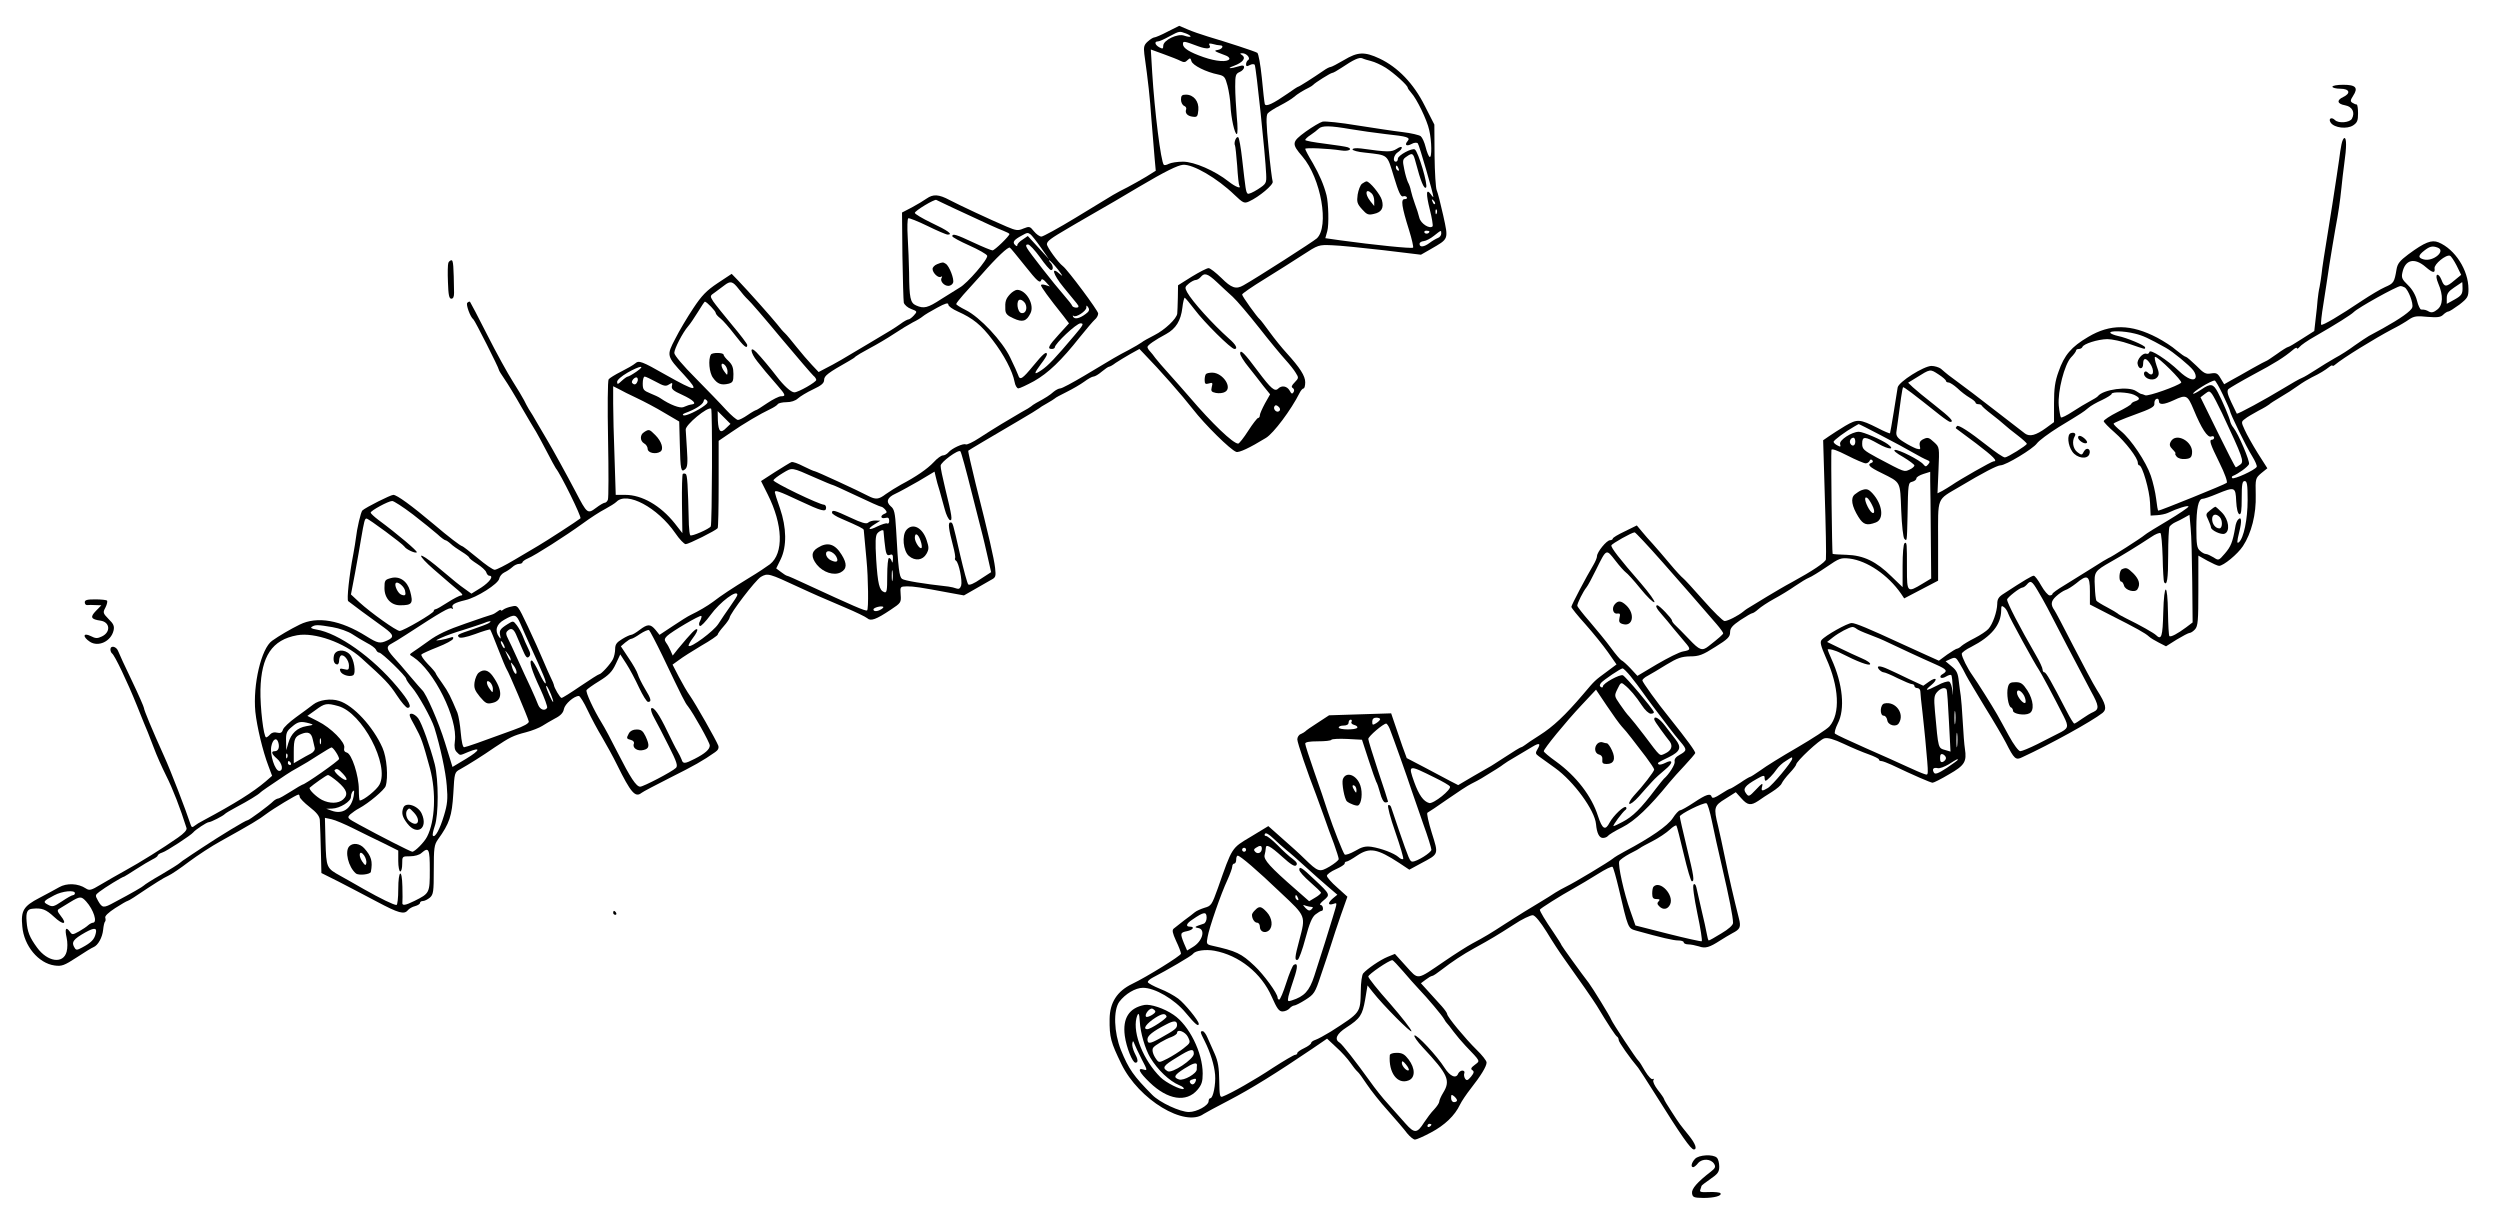 <?xml version="1.0" standalone="no"?>
<!DOCTYPE svg PUBLIC "-//W3C//DTD SVG 20010904//EN"
 "http://www.w3.org/TR/2001/REC-SVG-20010904/DTD/svg10.dtd">
<svg version="1.0" xmlns="http://www.w3.org/2000/svg"
 width="1268pt" height="624pt" viewBox="0 0 1268 624"
 preserveAspectRatio="xMidYMid meet">
<g transform="translate(0,624) scale(0.1,-0.1)"
fill="#000000" stroke="none">
<path d="M5923 6080 c-32 -17 -63 -30 -69 -30 -5 0 -20 -9 -33 -21 -19 -17
-21 -28 -17 -63 20 -144 28 -216 36 -331 6 -71 13 -159 16 -195 l6 -66 -48
-30 c-27 -16 -69 -40 -94 -53 -25 -12 -58 -30 -75 -40 -16 -10 -101 -62 -189
-115 -87 -53 -166 -96 -174 -96 -9 0 -26 12 -38 27 -20 25 -23 26 -53 14 -27
-12 -37 -11 -84 9 -89 38 -240 109 -290 135 -56 30 -84 31 -117 8 -14 -10 -47
-30 -75 -45 l-50 -26 2 -219 c2 -120 5 -227 7 -238 3 -11 20 -26 37 -32 32
-12 32 -13 14 -33 -10 -11 -22 -20 -27 -20 -5 0 -24 -10 -41 -23 -36 -25 -39
-27 -162 -100 -123 -74 -173 -103 -217 -125 l-36 -19 -34 36 c-19 20 -54 61
-78 91 -24 30 -50 62 -59 70 -9 8 -27 29 -39 45 -27 34 -151 173 -199 223
l-32 33 -71 -47 c-57 -38 -81 -63 -124 -128 -30 -45 -71 -114 -91 -154 -45
-86 -45 -87 45 -184 81 -89 64 -88 -94 1 -121 69 -136 74 -154 58 -9 -8 -42
-27 -72 -42 -30 -15 -59 -33 -63 -39 -5 -6 -6 -143 -3 -304 3 -161 3 -299 -1
-307 -3 -8 -10 -15 -16 -15 -5 0 -26 -12 -44 -26 -43 -32 -45 -30 -103 81 -43
82 -121 224 -143 260 -6 11 -28 47 -47 80 -19 34 -41 70 -48 80 -6 11 -18 31
-24 45 -7 14 -33 57 -57 95 -25 39 -83 144 -129 235 -46 91 -86 167 -88 169
-2 3 -9 0 -14 -5 -8 -8 15 -72 31 -84 8 -6 129 -246 129 -255 0 -4 13 -25 29
-48 16 -23 55 -87 86 -142 32 -55 65 -111 74 -125 8 -14 33 -59 54 -100 21
-41 42 -79 46 -85 26 -32 132 -248 125 -254 -14 -12 -176 -117 -214 -139 -19
-11 -73 -43 -120 -71 -47 -28 -92 -51 -101 -51 -9 0 -48 27 -87 60 -40 33 -75
60 -78 60 -7 0 -69 47 -144 111 -113 95 -187 149 -205 149 -14 0 -139 -63
-157 -79 -8 -7 -28 -94 -33 -141 -2 -14 -7 -50 -13 -80 -21 -108 -34 -232 -26
-239 9 -8 113 -85 183 -135 48 -35 51 -48 16 -64 -38 -18 -49 -15 -107 21
-131 82 -249 103 -338 59 -47 -23 -105 -57 -140 -82 -55 -39 -98 -223 -85
-360 8 -76 38 -201 66 -274 l19 -51 -32 -28 c-66 -56 -156 -112 -316 -198 -18
-9 -39 -22 -46 -28 -10 -9 -15 -7 -19 6 -24 73 -101 274 -135 348 -61 135
-102 234 -102 244 0 5 -27 67 -61 138 -34 70 -65 138 -70 151 -9 24 -39 30
-39 8 0 -8 4 -17 8 -20 13 -8 78 -144 127 -266 25 -63 50 -124 55 -135 4 -11
18 -47 31 -80 12 -33 40 -96 62 -140 33 -65 72 -166 103 -265 3 -10 -13 -27
-43 -48 -77 -54 -194 -127 -269 -168 -38 -21 -94 -53 -124 -71 -48 -29 -57
-31 -75 -19 -39 26 -97 28 -135 6 -19 -11 -64 -35 -100 -54 -81 -42 -95 -65
-87 -145 8 -98 82 -187 164 -198 36 -5 49 0 112 41 39 26 77 49 85 52 23 9 45
49 49 88 2 20 6 39 10 42 3 3 3 12 1 19 -4 8 16 27 50 49 31 20 59 36 62 36 2
0 17 8 32 18 112 75 151 99 175 110 16 7 63 39 105 71 43 32 116 80 162 105
151 84 195 110 231 138 36 27 153 98 163 98 3 0 6 -6 6 -12 1 -7 23 -30 50
-51 36 -28 50 -46 52 -65 2 -46 4 -93 6 -183 l2 -87 88 -44 c48 -25 135 -70
193 -101 111 -59 139 -67 158 -43 7 8 23 17 36 20 14 4 25 11 25 16 0 6 7 10
15 10 8 0 24 8 35 17 18 16 20 30 20 141 0 110 2 127 21 154 59 82 71 119 78
232 6 108 6 109 36 125 41 23 110 66 175 111 75 50 92 59 158 76 31 8 68 23
82 32 14 9 43 26 65 38 28 14 42 29 45 48 5 25 51 66 76 66 5 0 26 -33 44 -72
19 -40 52 -102 74 -138 21 -36 56 -99 76 -140 69 -140 92 -167 123 -142 7 6
72 40 145 77 122 61 168 87 229 130 15 10 20 21 16 33 -11 29 -117 215 -143
252 -14 19 -39 63 -57 97 l-32 62 32 23 c18 14 69 46 114 73 46 26 83 52 83
56 0 5 14 24 30 42 17 19 30 39 30 43 2 22 131 191 159 208 35 20 39 19 196
-54 33 -15 76 -35 95 -43 19 -8 80 -34 135 -58 55 -23 106 -48 114 -55 17 -16
45 -6 118 43 53 35 54 37 51 77 -3 41 -3 41 32 42 35 0 68 -5 212 -32 l77 -14
56 32 c31 18 68 39 82 47 23 12 25 17 20 61 -6 50 -31 159 -99 428 -22 90 -39
164 -37 166 4 4 104 63 254 151 55 32 102 61 105 64 3 3 21 15 40 25 19 11 37
22 40 25 3 4 30 18 60 33 30 15 70 38 89 52 19 14 40 26 47 26 7 0 26 11 42
25 17 14 33 25 37 25 4 0 19 8 33 19 15 10 48 30 74 45 l47 26 23 -24 c81 -83
195 -213 248 -281 61 -79 191 -207 220 -217 14 -5 68 20 151 71 38 23 127 141
171 229 6 12 15 22 20 22 4 0 8 14 8 31 0 32 -26 73 -95 149 -23 25 -61 72
-85 105 -24 33 -46 62 -50 65 -14 11 -90 117 -90 126 0 5 51 40 113 78 61 38
149 93 193 122 80 52 82 53 150 50 38 -1 155 -13 260 -25 l191 -23 49 28 c93
54 91 47 64 171 -13 59 -28 117 -33 128 -5 10 -10 90 -11 176 l-1 157 -49 96
c-56 112 -136 195 -229 239 -77 36 -111 34 -181 -8 -32 -19 -63 -35 -68 -35
-5 0 -21 -8 -36 -19 -51 -35 -123 -81 -128 -81 -2 0 -26 -15 -52 -34 -75 -52
-111 -69 -117 -54 -2 7 -9 67 -15 133 -7 68 -17 123 -23 127 -13 8 -151 53
-252 83 -33 10 -79 26 -102 36 l-42 18 -58 -29z m93 -10 c15 -6 25 -13 22 -16
-3 -2 -17 0 -31 5 -34 13 -107 -23 -107 -51 0 -16 -3 -17 -20 -8 -22 12 -27
30 -7 30 7 0 32 11 57 25 53 28 51 28 86 15z m62 -65 c44 -16 68 -13 56 7 -5
8 1 9 17 5 13 -4 30 -7 37 -7 21 0 13 -18 -10 -23 -24 -4 -21 -6 35 -27 16 -5
25 -14 22 -20 -10 -16 -67 -12 -130 10 -72 25 -105 46 -105 66 0 17 3 17 78
-11z m-90 -74 c16 -8 24 -8 35 4 13 12 15 12 20 -5 5 -21 75 -56 136 -68 31
-7 35 -12 47 -57 7 -28 14 -72 15 -100 3 -63 21 -145 32 -145 5 0 5 39 0 88
-4 48 -8 116 -8 152 0 58 2 66 23 75 12 5 22 16 22 24 0 9 -7 11 -22 6 -49
-15 -71 -14 -30 1 46 17 64 40 41 55 -11 7 -11 9 2 9 22 0 44 -26 29 -35 -5
-3 -10 -13 -10 -21 0 -11 4 -12 19 -4 11 6 22 6 25 1 7 -11 54 -458 58 -554 2
-46 1 -49 -42 -77 -25 -16 -48 -26 -52 -22 -9 9 -10 19 -28 177 -6 55 -15 104
-19 108 -10 10 -25 -28 -17 -41 2 -4 7 -50 11 -102 3 -52 8 -98 11 -102 12
-18 -20 -6 -54 21 -69 55 -175 101 -232 101 -28 0 -60 -5 -72 -11 -11 -6 -22
-8 -25 -5 -15 15 -47 273 -59 468 l-7 117 66 -24 c36 -13 74 -28 85 -34z m967
-1 c17 -4 50 -19 74 -34 42 -27 111 -89 111 -101 0 -3 8 -15 18 -26 27 -29 80
-137 91 -189 13 -55 14 -143 2 -136 -5 3 -14 25 -20 49 -6 25 -17 49 -25 56
-7 6 -49 16 -92 21 -44 5 -147 21 -231 34 -83 14 -162 22 -175 19 -12 -3 -51
-26 -86 -51 -71 -52 -72 -61 -16 -126 94 -110 137 -355 73 -415 -16 -15 -306
-201 -372 -238 -38 -22 -61 -14 -112 37 -28 27 -57 50 -65 50 -9 0 -47 -20
-85 -43 l-70 -44 -1 -64 c-1 -35 -2 -71 -3 -79 -2 -26 -64 -84 -116 -110 -27
-14 -57 -30 -65 -37 -8 -6 -37 -23 -65 -38 -56 -29 -75 -40 -226 -131 -59 -35
-113 -64 -121 -64 -8 0 -23 -8 -34 -17 -19 -17 -39 -30 -89 -57 -11 -6 -22
-14 -25 -17 -3 -3 -25 -17 -50 -30 -57 -33 -139 -82 -214 -131 -32 -21 -62
-35 -68 -32 -11 7 -71 -20 -88 -41 -7 -8 -19 -15 -28 -15 -8 0 -29 -15 -46
-34 -33 -35 -90 -74 -166 -114 -25 -14 -59 -35 -77 -48 -37 -28 -51 -29 -90
-9 -49 26 -264 125 -271 125 -4 0 -29 11 -57 25 -27 14 -54 24 -61 21 -6 -2
-43 -25 -83 -50 l-71 -46 34 -68 c77 -153 82 -298 11 -354 -16 -12 -62 -43
-104 -68 -88 -54 -144 -91 -184 -122 -28 -21 -74 -48 -114 -67 -13 -6 -53 -31
-90 -56 l-68 -45 -20 25 c-26 31 -40 31 -81 0 -18 -14 -37 -25 -43 -25 -5 0
-26 -9 -45 -21 -28 -17 -36 -27 -36 -51 0 -16 -5 -39 -11 -51 -13 -26 -60 -77
-70 -77 -4 0 -46 -27 -95 -60 -48 -33 -91 -60 -96 -60 -7 0 -38 52 -39 67 -1
5 -7 19 -14 33 -7 14 -25 54 -40 90 -15 36 -50 114 -78 173 -51 107 -51 108
-81 101 -17 -3 -37 -11 -43 -16 -7 -6 -13 -7 -13 -3 0 4 -7 1 -16 -6 -9 -7
-21 -14 -28 -16 -6 -1 -67 -22 -136 -46 -88 -30 -143 -56 -186 -88 -34 -24
-70 -50 -80 -56 -19 -13 -19 -13 1 -25 106 -69 228 -313 212 -428 -4 -28 -1
-45 10 -55 18 -18 13 -18 58 1 66 27 61 9 -10 -34 l-70 -42 -38 123 c-32 104
-96 250 -116 267 -3 3 -31 34 -61 70 -30 36 -68 80 -85 98 -35 40 -37 53 -10
67 11 6 45 26 75 46 181 118 220 140 231 133 7 -4 9 -3 5 4 -8 14 9 25 64 38
58 13 168 83 172 109 2 11 13 25 25 31 13 6 31 18 41 27 10 10 26 17 35 17 9
0 17 4 17 8 0 4 12 13 28 20 36 15 191 114 278 177 38 28 89 61 113 73 24 13
50 29 58 37 53 54 208 -29 298 -159 21 -31 45 -56 53 -56 15 0 153 69 162 81
3 4 5 105 5 225 l0 218 60 41 c66 46 153 97 202 120 17 8 34 19 38 25 3 5 23
10 44 10 23 0 45 7 58 19 11 10 45 31 77 46 43 20 56 32 56 48 0 21 20 36 128
97 15 8 29 18 32 22 3 3 34 22 70 41 36 19 92 52 125 74 33 22 76 48 95 58 19
9 42 23 50 30 8 7 41 27 73 44 42 23 57 27 57 16 0 -8 21 -23 48 -35 76 -34
119 -68 176 -144 58 -75 102 -159 112 -213 3 -18 12 -33 19 -33 7 0 43 17 80
37 72 41 138 104 232 223 33 41 67 81 76 89 9 7 17 21 17 31 0 14 -155 222
-179 240 -24 18 -81 97 -81 111 0 16 18 29 112 84 9 6 59 34 110 64 51 30 107
62 123 71 17 10 71 42 120 71 137 81 197 110 225 113 50 4 173 -67 262 -153
43 -41 49 -44 73 -33 51 23 126 86 120 101 -3 8 -13 86 -21 173 -12 121 -13
162 -4 173 6 7 35 26 63 40 29 15 60 34 70 43 17 15 48 34 77 48 8 4 17 10 20
13 9 11 89 61 97 61 5 0 26 12 47 26 61 41 90 55 106 48 8 -4 29 -10 45 -14z
m-105 -345 c47 -8 126 -19 177 -25 113 -12 128 -17 112 -36 -17 -20 -5 -28 21
-14 12 7 26 8 31 3 7 -7 79 -255 79 -272 0 -2 -6 3 -13 14 -24 32 -25 3 -5
-78 11 -43 17 -81 14 -85 -15 -15 -60 14 -67 43 -4 17 -14 49 -23 72 -8 22
-17 52 -20 66 -2 13 -9 33 -15 43 -5 11 -14 40 -19 67 -9 43 -8 49 11 62 31
22 35 19 47 -27 26 -99 43 -139 53 -129 11 11 -39 181 -57 193 -14 9 -86 -30
-86 -47 0 -8 -4 -15 -10 -15 -18 0 -11 35 10 48 11 7 20 17 20 23 0 7 -11 4
-26 -6 -27 -17 -44 -17 -181 2 -26 3 -43 1 -43 -5 0 -5 28 -13 63 -16 121 -14
111 -6 147 -123 23 -77 35 -103 46 -99 7 3 16 1 19 -4 4 -6 -1 -10 -11 -10
-20 0 -15 -37 23 -158 14 -45 23 -85 20 -88 -6 -6 -201 14 -368 37 l-77 11 10
36 c9 32 6 142 -4 182 -14 54 -36 104 -69 162 -22 36 -39 69 -39 73 0 7 118 2
182 -8 37 -6 61 6 34 16 -8 3 -59 11 -115 18 -56 7 -101 15 -101 19 0 4 12 16
28 26 15 10 33 24 40 31 17 17 57 16 162 -2z m244 -201 c3 -8 2 -12 -4 -9 -6
3 -10 10 -10 16 0 14 7 11 14 -7z m-2259 -199 c182 -85 222 -103 253 -115 17
-7 32 -14 32 -17 0 -10 -75 -83 -86 -83 -6 0 -50 18 -97 40 -85 40 -107 47
-107 32 0 -5 39 -26 86 -47 47 -21 88 -44 91 -52 6 -16 -101 -141 -140 -162
-15 -9 -57 -35 -93 -58 -69 -45 -88 -50 -128 -32 -29 13 -34 38 -35 164 -1 50
-4 131 -7 181 -3 51 -2 94 3 97 4 2 48 -15 97 -39 49 -24 95 -44 103 -44 29 0
0 21 -83 60 -46 22 -84 45 -84 50 0 11 100 71 109 66 3 -2 42 -20 86 -41z
m2443 20 c-3 -3 -9 2 -12 12 -6 14 -5 15 5 6 7 -7 10 -15 7 -18z m9 -47 c-3
-8 -6 -5 -6 6 -1 11 2 17 5 13 3 -3 4 -12 1 -19z m-37 -92 c0 -11 -19 -15 -25
-6 -3 5 1 10 9 10 9 0 16 -2 16 -4z m60 -11 c0 -9 -8 -19 -17 -22 -10 -4 -29
-15 -42 -25 -28 -21 -51 -24 -51 -5 0 7 9 13 21 14 11 1 35 13 52 27 38 30 37
30 37 11z m-2084 -3 c6 -4 30 -34 53 -67 l42 -60 -54 59 -54 59 -26 -18 c-15
-9 -27 -22 -27 -28 0 -7 -4 -7 -12 1 -14 14 -5 26 34 47 29 16 30 16 44 7z
m49 -117 c25 -36 50 -65 56 -65 13 0 11 24 -3 38 -7 7 -9 12 -6 12 3 0 23 -21
44 -47 23 -30 28 -39 12 -25 -50 46 -39 2 17 -66 76 -92 75 -90 75 -97 0 -9
-28 -6 -32 4 -1 5 -20 29 -41 53 -51 58 -177 219 -188 240 -7 13 -6 18 5 18 8
0 35 -29 61 -65z m-79 -40 c67 -84 79 -95 86 -74 2 6 12 1 23 -12 l20 -22 -22
7 c-13 4 -23 4 -23 -1 0 -8 38 -61 114 -156 l28 -37 -51 -56 c-53 -58 -61 -74
-36 -74 8 0 15 4 15 8 0 19 110 122 130 122 19 0 15 -8 -31 -62 -96 -114 -133
-153 -166 -175 -41 -28 -41 -20 -3 31 17 22 30 43 30 48 0 20 -20 3 -69 -57
-56 -68 -68 -76 -77 -47 -3 9 -21 49 -40 88 -40 84 -154 206 -227 242 -26 13
-47 26 -47 30 0 4 17 25 36 47 20 22 62 69 93 103 77 88 134 141 143 136 4 -2
37 -43 74 -89z m976 -86 c23 -22 60 -56 80 -74 21 -19 81 -90 134 -157 53 -68
114 -141 134 -163 20 -22 44 -52 52 -66 16 -25 15 -27 -5 -48 -16 -16 -19 -24
-10 -29 7 -5 9 -13 4 -21 -7 -11 -11 -9 -20 8 -13 23 -40 28 -58 10 -17 -17
-36 -1 -102 87 -69 93 -91 115 -91 91 0 -9 19 -40 43 -69 23 -29 57 -72 75
-96 l34 -42 -26 -46 c-14 -26 -26 -53 -26 -60 0 -8 -4 -14 -9 -14 -4 0 -27
-29 -50 -65 -23 -36 -46 -65 -51 -65 -26 0 -134 104 -245 234 -28 32 -75 86
-105 119 -30 33 -61 69 -70 81 -8 11 -20 27 -27 34 -7 7 -13 17 -13 22 0 9 37
35 95 66 49 27 74 67 82 133 3 28 9 51 12 51 3 -1 26 -28 51 -61 46 -62 184
-199 201 -199 19 0 8 22 -28 53 -83 74 -186 188 -212 235 -12 23 -12 27 9 44
12 10 28 18 35 18 7 0 18 7 25 15 19 23 35 18 82 -26z m-2425 -35 c15 -20 36
-44 46 -53 11 -9 87 -97 169 -196 83 -99 157 -185 164 -191 8 -6 14 -16 14
-21 0 -11 -91 -63 -111 -63 -17 0 -54 34 -89 80 -32 42 -79 98 -104 124 -35
35 -31 -2 5 -47 34 -43 43 -54 103 -123 41 -47 43 -54 17 -54 -10 0 -42 -16
-70 -35 -28 -19 -53 -35 -56 -35 -3 0 -23 -11 -43 -25 -20 -14 -42 -25 -49
-25 -7 0 -34 23 -60 51 -26 29 -96 101 -155 161 -63 63 -108 116 -108 128 0
21 43 104 70 135 10 11 32 44 50 73 17 28 33 52 35 52 9 0 55 -48 55 -57 0 -6
11 -18 24 -28 13 -10 45 -47 72 -82 46 -60 64 -75 64 -53 0 6 -35 52 -78 103
-42 51 -85 104 -95 119 -17 27 -16 28 9 45 13 10 35 26 47 35 32 25 43 22 74
-18z m1760 -126 c-30 -23 -56 -29 -64 -15 -3 7 -3 9 2 5 11 -11 65 24 65 42 0
13 1 13 10 0 7 -11 4 -20 -13 -32z m-2279 -293 c-20 -14 -40 -25 -44 -25 -4 0
-18 -10 -31 -22 -19 -18 -23 -19 -23 -5 0 10 22 29 53 47 63 36 96 40 45 5z
m5 -50 c-6 -16 -16 -19 -26 -8 -9 8 13 34 24 28 4 -3 6 -12 2 -20z m93 -1 c40
-22 51 -25 67 -14 17 10 19 10 15 -7 -4 -16 6 -25 53 -46 54 -25 75 -45 49
-48 -14 -2 -22 -5 -44 -14 -17 -7 -68 12 -116 45 -8 6 -32 17 -52 25 -34 14
-38 19 -38 50 0 19 4 35 10 35 5 0 30 -12 56 -26z m-96 -83 c36 -17 99 -50
140 -75 l75 -44 3 -113 c3 -133 6 -147 27 -129 12 10 14 30 9 104 -3 50 -6 93
-6 96 -4 24 114 121 129 107 7 -8 5 -585 -2 -597 -8 -13 -97 -52 -104 -45 -3
4 -6 28 -7 53 -5 209 -8 253 -16 258 -5 3 -12 3 -15 0 -3 -3 -5 -72 -4 -153
l2 -147 -39 50 c-72 90 -166 144 -250 144 l-49 0 -6 188 c-4 103 -7 227 -7
275 l0 88 28 -14 c15 -9 56 -29 92 -46z m345 -37 c-35 -27 -96 -55 -108 -51
-7 3 -3 8 8 12 50 18 88 42 93 58 3 14 8 15 16 7 8 -8 6 -15 -9 -26z m2914
-28 c-12 -13 -34 8 -25 23 5 8 11 7 21 -2 8 -7 10 -16 4 -21z m-2806 -87 c-28
-29 -39 -19 -42 38 l-1 48 32 -32 33 -33 -22 -21z m1246 -329 c29 -113 54
-212 56 -220 2 -8 13 -53 23 -98 l19 -84 -54 -35 c-31 -22 -57 -33 -62 -27 -5
5 -23 72 -41 149 -39 170 -37 165 -50 165 -13 0 -8 -35 14 -119 8 -30 13 -58
10 -62 -2 -4 0 -10 5 -13 14 -9 33 -102 26 -126 -5 -15 -12 -19 -23 -15 -10 4
-28 8 -42 10 -128 14 -223 30 -235 39 -14 11 -19 50 -30 251 -5 84 -9 103 -27
117 -26 23 -18 45 24 64 18 8 70 37 116 63 l82 49 6 -26 c3 -15 12 -47 20 -72
7 -25 19 -67 26 -94 7 -27 19 -51 26 -54 14 -4 11 19 -24 161 -13 54 -24 105
-23 115 0 18 90 84 100 73 4 -3 30 -98 58 -211z m-792 76 c45 -20 84 -36 87
-36 3 0 57 -25 121 -55 63 -30 119 -55 124 -55 5 0 14 -7 21 -15 10 -12 9 -16
-4 -21 -23 -9 -20 -27 4 -21 15 4 20 0 20 -15 0 -10 -4 -16 -10 -13 -5 3 -27
-4 -50 -15 -45 -23 -55 -14 -12 12 l27 17 -25 1 c-15 0 -31 -5 -37 -11 -8 -8
-33 -1 -88 25 -84 39 -95 42 -95 25 0 -5 21 -19 48 -30 90 -39 112 -50 113
-57 1 -16 8 -91 14 -152 9 -92 11 -251 3 -256 -8 -5 -73 24 -307 132 -51 24
-96 44 -100 44 -3 0 -17 9 -30 19 l-24 18 23 47 c31 65 30 159 -4 258 -15 41
-26 78 -26 81 0 13 19 7 125 -43 113 -53 135 -59 135 -35 0 8 -5 15 -10 15
-24 0 -260 114 -257 124 2 6 23 22 48 37 49 29 41 30 166 -25z m-2043 -185
c50 -39 106 -84 124 -100 18 -17 37 -31 41 -31 4 0 16 -8 27 -18 10 -10 36
-28 57 -41 20 -12 37 -26 37 -29 0 -4 18 -18 40 -32 22 -14 43 -33 46 -42 3
-10 10 -18 15 -18 25 0 4 -31 -40 -60 l-50 -31 -32 23 c-34 24 -41 30 -151
122 -37 30 -69 52 -72 47 -3 -5 25 -35 62 -67 83 -72 90 -78 127 -109 19 -16
25 -24 15 -25 -9 0 -39 -16 -69 -35 -29 -19 -57 -35 -62 -35 -5 0 -9 -4 -9 -9
0 -11 -154 -101 -173 -101 -17 0 -146 92 -204 145 l-43 40 21 110 c11 61 25
137 30 170 16 93 19 105 28 105 10 0 183 -128 192 -142 9 -15 58 -37 63 -29 4
6 -96 91 -196 165 -21 16 -38 32 -38 36 0 10 90 59 109 59 7 1 55 -30 105 -68z
m2387 -83 c0 -2 2 -25 5 -53 7 -67 11 -76 29 -69 11 5 15 -1 14 -22 -1 -17 -3
-22 -6 -11 -2 9 -9 17 -14 17 -5 0 -9 -40 -9 -90 0 -77 -2 -89 -16 -83 -24 9
-32 41 -40 166 -5 88 -4 120 6 132 11 13 29 20 31 13z m46 -250 c-2 -13 -4 -3
-4 22 0 25 2 35 4 23 2 -13 2 -33 0 -45z m-787 -75 c0 -5 -16 -30 -36 -58 -19
-27 -47 -68 -61 -90 -24 -37 -139 -122 -150 -111 -3 3 7 21 22 41 15 19 25 39
21 43 -7 6 -28 -16 -98 -100 l-26 -33 -11 25 c-6 14 -16 32 -23 41 -9 13 -8
20 5 33 22 22 168 108 174 102 3 -2 0 -13 -6 -25 -7 -12 -7 -22 -1 -26 5 -3
29 22 54 56 48 66 136 132 136 102z m730 -73 c-19 -12 -40 -13 -40 -1 0 9 40
20 50 13 2 -2 -2 -7 -10 -12z m-1831 -72 c10 -24 32 -72 48 -108 69 -151 86
-191 80 -196 -3 -3 -18 22 -33 55 -16 34 -32 61 -37 61 -16 0 0 -52 43 -143
22 -48 38 -92 35 -97 -11 -18 -35 -10 -45 14 -5 14 -22 53 -38 88 -17 35 -46
99 -66 143 -20 44 -42 92 -50 107 -10 19 -11 29 -3 37 18 18 31 13 44 -16 7
-16 21 -50 33 -77 16 -38 23 -47 33 -37 9 9 8 19 -5 44 -9 17 -21 46 -27 62
-7 17 -20 41 -30 54 -18 23 -18 23 -47 5 -38 -24 -43 -32 -37 -58 4 -17 3 -18
-6 -6 -23 32 -13 65 27 87 53 30 60 28 81 -19z m-159 2 c-8 -5 -44 -19 -80
-31 -80 -27 -84 -29 -72 -41 6 -6 35 -1 82 16 40 15 74 25 76 23 2 -1 20 -45
40 -97 20 -52 40 -99 44 -105 9 -11 107 -243 112 -264 2 -9 -23 -24 -77 -43
-166 -61 -240 -87 -251 -88 -7 0 -13 29 -17 73 -3 39 -11 86 -17 102 -35 83
-45 104 -76 148 -19 26 -34 49 -34 52 0 3 -18 25 -40 47 -22 23 -37 45 -32 49
4 4 41 21 82 37 41 16 76 35 78 42 3 9 -1 11 -14 6 -11 -4 -32 -9 -49 -12 -30
-4 -30 -4 5 12 19 9 69 27 110 39 41 13 86 28 100 33 32 14 49 15 30 2z m-793
-21 c35 -6 79 -22 99 -35 19 -13 53 -33 75 -45 22 -11 42 -26 46 -34 3 -8 10
-15 16 -15 14 0 137 -120 137 -133 0 -5 14 -25 30 -44 30 -34 98 -156 113
-203 30 -97 58 -225 63 -295 6 -68 3 -95 -14 -151 -21 -70 -45 -114 -56 -103
-4 3 1 25 9 49 20 57 20 233 0 314 -23 88 -65 207 -84 233 -9 12 -24 23 -34
23 -15 0 -13 -9 17 -62 34 -63 39 -77 77 -216 32 -120 26 -267 -15 -346 -14
-28 -62 -76 -75 -76 -8 0 -163 79 -269 137 -62 34 -63 35 -45 53 11 9 30 23
44 30 50 27 128 93 135 113 14 44 6 145 -16 194 -47 107 -148 216 -220 238
-42 14 -102 5 -131 -18 -15 -12 -55 -41 -88 -65 -33 -24 -63 -52 -66 -63 -5
-16 -13 -19 -30 -15 -14 4 -27 0 -35 -9 -7 -8 -16 -15 -20 -15 -13 0 -31 154
-29 242 4 170 59 253 186 276 89 16 239 -37 326 -116 119 -107 142 -131 180
-189 23 -35 47 -63 54 -63 25 0 9 33 -52 106 -126 151 -299 273 -410 291 -25
4 -32 9 -23 14 17 11 29 11 105 -2z m1674 -147 c104 -218 114 -237 128 -254
28 -36 111 -184 111 -199 0 -20 -24 -41 -77 -68 -51 -26 -59 -26 -66 -3 -3 9
-13 28 -21 42 -9 14 -31 59 -51 100 -41 86 -70 128 -82 117 -4 -5 3 -27 16
-50 13 -23 46 -87 73 -141 41 -81 47 -101 36 -111 -19 -19 -165 -95 -181 -95
-20 0 -50 46 -114 172 -31 62 -68 131 -82 153 -39 63 -82 155 -76 165 3 5 32
26 65 46 47 29 65 47 83 86 l23 49 31 -48 c17 -26 46 -81 64 -120 19 -40 39
-73 46 -73 19 0 16 15 -16 67 -16 27 -32 59 -36 73 -4 14 -25 51 -47 83 l-39
59 22 19 c12 10 26 19 31 19 5 0 25 11 45 25 20 13 40 22 45 19 4 -3 35 -62
69 -132z m-801 43 c0 -5 -5 -3 -10 5 -5 8 -10 20 -10 25 0 6 5 3 10 -5 5 -8
10 -19 10 -25z m30 -59 c0 -12 -5 -7 -19 24 -11 24 -11 24 3 6 9 -11 16 -24
16 -30z m30 -65 c0 -21 -16 -2 -24 29 -7 24 -6 24 8 6 9 -11 16 -27 16 -35z
m175 -114 c8 -20 13 -37 10 -37 -5 0 -35 67 -35 78 0 11 10 -5 25 -41z m-1080
-58 c122 -33 262 -299 210 -398 -13 -26 -81 -81 -100 -81 -3 0 -5 25 -5 56 0
70 -36 181 -61 187 -12 3 -16 11 -13 24 7 27 -67 102 -134 135 l-53 27 42 30
c46 34 56 36 114 20z m-145 -88 c23 -7 21 -8 -16 -14 -47 -8 -78 -37 -92 -87
l-10 -35 -1 47 c-1 40 3 50 30 72 31 27 45 29 89 17z m16 -80 c3 -14 8 -34 10
-43 3 -10 -4 -22 -19 -30 -14 -7 -39 -21 -56 -31 l-31 -18 0 58 c0 66 6 78 40
91 33 13 49 5 56 -27z m41 -23 c-3 -7 -5 -2 -5 12 0 14 2 19 5 13 2 -7 2 -19
0 -25z m-215 5 c7 -25 -1 -43 -18 -43 -21 0 -17 -14 11 -38 27 -23 34 -62 11
-62 -21 0 -48 83 -40 124 7 38 28 49 36 19z m292 -48 c9 -13 16 -29 16 -34 0
-9 -174 -131 -187 -131 -2 0 -29 -16 -59 -35 -30 -19 -58 -35 -63 -35 -5 0
-16 -6 -23 -12 -25 -25 -125 -98 -132 -98 -10 0 -141 -80 -230 -139 -38 -25
-76 -50 -84 -56 -9 -5 -22 -15 -29 -21 -6 -6 -49 -33 -95 -60 -46 -26 -85 -51
-88 -55 -5 -6 -62 -39 -149 -85 -56 -31 -62 -30 -83 6 -16 29 -16 30 6 47 27
21 118 77 126 77 3 1 30 18 61 38 31 20 68 42 82 49 15 7 27 16 27 20 0 4 10
11 23 15 21 6 146 88 157 102 10 13 69 52 79 52 11 0 73 32 81 41 3 4 30 20
60 36 57 30 111 63 120 73 4 5 42 31 130 90 14 10 43 27 65 39 22 12 67 39
100 61 33 21 63 39 66 39 4 1 14 -10 23 -24z m-247 -27 c-3 -8 -6 -5 -6 6 -1
11 2 17 5 13 3 -3 4 -12 1 -19z m18 -28 c3 -5 1 -10 -4 -10 -6 0 -11 5 -11 10
0 6 2 10 4 10 3 0 8 -4 11 -10z m265 -55 c32 -34 18 -43 -19 -12 -16 13 -27
28 -24 31 11 10 19 7 43 -19z m-27 -40 c47 -41 55 -65 27 -90 -24 -21 -67 -22
-107 -2 -30 16 -69 54 -62 62 15 14 85 64 92 64 5 1 27 -15 50 -34z m81 -72
c-12 -65 -56 -95 -111 -75 l-28 10 30 1 c39 1 95 36 95 59 0 16 8 32 16 32 1
0 0 -12 -2 -27z m1 -166 c44 -22 113 -56 153 -75 l72 -36 0 -53 c0 -29 5 -53
10 -53 6 0 10 17 10 39 0 38 0 38 40 38 23 0 48 7 58 17 37 32 42 21 42 -87 0
-116 -1 -118 -77 -156 -48 -24 -65 -26 -62 -8 1 6 1 42 0 80 -2 96 -21 85 -21
-13 0 -44 -4 -80 -9 -80 -14 0 -80 32 -165 80 -43 25 -97 55 -120 68 -70 39
-71 40 -75 173 l-3 121 33 -7 c19 -4 70 -26 114 -48z m-1415 -327 c0 -5 -4
-10 -9 -10 -6 0 -31 -14 -56 -31 -42 -28 -49 -30 -71 -18 -28 14 -25 19 31 48
41 22 105 28 105 11z m57 -42 c38 -42 59 -108 34 -108 -5 0 -16 -6 -23 -12 -7
-7 -29 -22 -47 -32 -33 -18 -35 -18 -47 -1 -20 27 -26 14 -16 -31 5 -22 5 -53
0 -71 -17 -64 -97 -52 -150 21 -38 52 -49 80 -53 132 -4 47 3 63 30 65 47 5
68 -3 109 -41 47 -44 70 -40 34 5 -18 23 -19 29 -7 36 8 5 32 19 54 33 51 31
57 31 82 4z m48 -165 c-7 -28 -22 -44 -69 -69 -24 -13 -30 -14 -37 -2 -19 29
-8 44 54 79 47 26 61 24 52 -8z"/>
<path d="M5990 5735 c0 -14 7 -28 16 -32 8 -3 13 -11 10 -18 -7 -19 7 -34 34
-37 22 -3 25 1 28 34 4 44 -24 78 -63 78 -20 0 -25 -5 -25 -25z"/>
<path d="M6908 5308 c-9 -7 -18 -32 -22 -55 -5 -37 -3 -46 22 -74 24 -27 32
-31 60 -24 39 8 52 30 41 70 -8 29 -62 95 -78 95 -4 0 -14 -6 -23 -12z m50
-50 c7 -7 12 -23 12 -37 l0 -26 -20 25 c-30 38 -23 69 8 38z"/>
<path d="M4753 4900 c-13 -5 -23 -16 -23 -24 0 -20 29 -48 42 -40 7 4 8 2 4
-5 -10 -15 11 -41 34 -41 10 0 21 7 24 16 7 17 -19 85 -37 96 -14 9 -16 9 -44
-2z"/>
<path d="M5123 4748 c-22 -24 -26 -37 -24 -79 1 -20 10 -30 42 -44 45 -21 65
-15 85 25 23 43 -20 119 -67 120 -8 0 -25 -10 -36 -22z m77 -47 c13 -25 2 -53
-19 -49 -22 4 -29 68 -7 68 8 0 20 -9 26 -19z"/>
<path d="M6117 4343 c-4 -3 -7 -17 -7 -30 0 -20 4 -23 21 -18 19 6 21 4 15
-18 -5 -21 -2 -25 21 -30 16 -3 36 -1 46 5 40 21 -10 97 -64 98 -14 0 -29 -3
-32 -7z"/>
<path d="M3606 4442 c-15 -24 -9 -94 11 -119 22 -31 42 -38 79 -29 21 6 24 12
24 49 0 32 -6 48 -25 66 -14 13 -25 27 -25 32 0 11 -57 12 -64 1z m84 -86 c-1
-21 -1 -21 -15 -2 -21 27 -20 53 0 36 8 -7 15 -22 15 -34z"/>
<path d="M3268 4049 c-23 -13 -23 -45 -1 -58 10 -5 18 -18 18 -28 0 -20 41
-29 64 -14 19 12 7 52 -25 84 -30 30 -32 31 -56 16z"/>
<path d="M4598 3553 c-25 -28 -17 -108 12 -133 32 -27 70 -22 89 11 13 23 13
33 1 69 -21 64 -70 89 -102 53z m71 -55 c6 -17 8 -34 5 -37 -8 -9 -34 30 -34
51 0 29 17 21 29 -14z"/>
<path d="M4148 3462 c-34 -20 -35 -48 -5 -86 32 -39 86 -57 121 -39 32 17 33
44 5 89 -34 56 -72 67 -121 36z m93 -44 c14 -26 4 -34 -26 -20 -31 14 -35 53
-5 45 11 -3 25 -14 31 -25z"/>
<path d="M1983 3308 c-31 -8 -33 -12 -33 -51 0 -51 33 -87 79 -87 62 0 68 9
51 72 -14 51 -54 78 -97 66z m71 -62 c6 -25 2 -30 -19 -22 -16 6 -36 46 -28
58 7 12 41 -14 47 -36z"/>
<path d="M2428 2828 c-9 -7 -18 -29 -21 -48 -4 -29 1 -42 27 -74 29 -34 36
-38 64 -31 52 11 52 65 1 136 -22 31 -46 37 -71 17z m72 -82 c-1 -21 -1 -21
-15 -2 -21 27 -20 53 0 36 8 -7 15 -22 15 -34z"/>
<path d="M1694 2916 c-6 -26 1 -46 17 -46 5 0 9 9 9 19 0 11 4 22 9 26 15 8
41 -24 41 -51 0 -21 -3 -24 -25 -18 -20 5 -24 3 -19 -10 7 -19 47 -31 65 -21
16 10 5 82 -17 106 -26 28 -72 25 -80 -5z"/>
<path d="M2046 2144 c-11 -28 -6 -47 20 -81 49 -64 107 -25 73 50 -18 41 -81
61 -93 31z m54 -26 c37 -40 19 -76 -22 -44 -18 13 -24 47 -11 59 9 10 10 9 33
-15z"/>
<path d="M3190 2521 c-14 -26 -13 -28 10 -34 12 -3 18 -11 15 -19 -9 -22 19
-40 49 -32 30 7 32 23 10 70 -13 27 -22 34 -45 34 -18 0 -32 -7 -39 -19z"/>
<path d="M1772 1948 c-25 -25 -5 -106 33 -138 14 -12 74 -5 76 8 10 53 3 79
-34 120 -22 24 -56 29 -75 10z m86 -86 c-3 -14 -7 -12 -22 10 -21 33 -11 60
11 29 8 -12 13 -29 11 -39z"/>
<path d="M11830 5800 c0 -5 18 -10 40 -10 47 0 55 -23 15 -42 -35 -16 -31 -35
9 -42 37 -7 52 -36 35 -68 -11 -20 -68 -25 -86 -7 -18 18 -36 7 -21 -14 19
-26 82 -33 113 -13 21 14 25 24 25 61 0 25 -3 45 -7 45 -5 0 -14 4 -22 9 -11
7 -10 13 4 35 27 41 14 56 -50 56 -30 0 -55 -4 -55 -10z"/>
<path d="M11876 5508 c-4 -18 -9 -53 -12 -78 -3 -25 -19 -126 -34 -225 -47
-290 -51 -318 -55 -355 -2 -19 -7 -48 -10 -65 -4 -16 -8 -46 -10 -65 -1 -19
-6 -63 -10 -97 l-7 -62 -63 -40 c-35 -23 -66 -41 -70 -41 -4 0 -30 -16 -56
-35 -27 -19 -51 -35 -53 -35 -2 0 -36 -18 -75 -40 -38 -22 -86 -49 -105 -59
l-35 -20 -18 30 c-15 26 -22 29 -48 25 -27 -5 -37 0 -75 39 -25 24 -49 45 -53
45 -5 0 -26 15 -48 33 -21 19 -65 47 -97 64 -134 70 -239 71 -351 4 -85 -50
-121 -92 -150 -176 -18 -49 -23 -86 -23 -160 l0 -96 -41 -30 c-51 -37 -82 -45
-106 -28 -10 8 -79 61 -154 119 -75 58 -157 121 -184 140 -48 35 -57 42 -89
70 -10 7 -31 14 -48 14 -39 -1 -165 -80 -171 -109 -2 -11 -11 -67 -20 -125 -9
-57 -18 -106 -19 -108 -2 -1 -30 10 -62 27 -92 46 -103 47 -165 11 -30 -18
-67 -42 -83 -53 l-29 -20 7 -236 c7 -222 9 -340 7 -368 -1 -14 -70 -60 -171
-115 -36 -19 -93 -53 -128 -74 -35 -21 -72 -44 -82 -50 -11 -6 -28 -17 -37
-25 -28 -23 -80 -49 -96 -49 -8 0 -56 47 -107 105 -51 58 -98 109 -104 113 -6
4 -36 36 -66 72 -30 36 -69 81 -86 100 -18 19 -43 48 -57 65 l-25 30 -61 -30
c-34 -16 -61 -32 -61 -37 0 -4 -7 -8 -14 -8 -17 0 -66 -60 -66 -81 0 -8 -8
-27 -18 -44 -36 -60 -112 -204 -112 -213 0 -5 32 -45 71 -88 39 -44 90 -107
114 -141 l44 -63 -47 -35 c-65 -48 -61 -44 -122 -116 -92 -108 -153 -165 -221
-208 -35 -22 -69 -45 -76 -51 -7 -5 -15 -10 -18 -10 -3 0 -40 -22 -82 -50 -42
-27 -77 -50 -79 -50 -1 0 -37 -21 -80 -46 l-78 -46 -41 21 c-22 12 -80 43
-130 69 l-90 47 -22 60 c-11 33 -29 84 -39 114 l-18 53 -158 -5 -157 -5 -58
-38 c-32 -20 -60 -40 -63 -44 -3 -3 -13 -9 -22 -13 -10 -3 -18 -16 -18 -27 0
-17 52 -170 95 -280 7 -19 25 -69 40 -110 14 -41 37 -104 51 -140 13 -36 24
-71 24 -77 0 -6 -21 -23 -46 -38 -52 -30 -57 -29 -129 41 -22 22 -72 67 -111
101 l-71 63 -89 -54 c-99 -59 -93 -51 -167 -261 -30 -84 -34 -90 -67 -99 -19
-6 -42 -16 -50 -23 -8 -7 -33 -26 -55 -42 -22 -17 -45 -35 -52 -41 -9 -8 -6
-22 12 -62 14 -29 25 -58 25 -65 0 -10 -172 -117 -247 -153 -77 -37 -114 -95
-115 -178 -1 -94 6 -118 60 -229 88 -181 322 -322 417 -253 6 4 64 36 130 70
111 58 240 138 423 262 l73 50 47 -44 c26 -23 58 -59 71 -78 13 -19 29 -39 36
-45 7 -5 28 -35 48 -65 20 -30 68 -91 108 -135 39 -44 83 -95 96 -113 14 -17
32 -32 40 -32 7 0 44 16 81 36 70 37 121 86 147 141 8 17 33 54 55 82 51 65
80 112 80 132 0 9 -23 38 -51 65 -56 55 -149 167 -149 181 0 5 -12 22 -27 39
-16 17 -45 50 -67 74 l-39 43 24 18 c13 10 28 19 33 19 5 0 27 15 50 33 49 38
104 75 166 109 82 45 115 65 196 117 43 29 88 50 99 49 12 -2 38 -34 70 -85
27 -45 67 -106 88 -135 76 -106 150 -213 166 -239 57 -95 96 -154 103 -157 4
-2 8 -10 8 -17 0 -10 56 -90 99 -141 5 -6 43 -65 84 -130 134 -214 183 -284
198 -284 19 0 8 30 -26 72 -45 56 -44 53 -87 120 -21 32 -38 60 -38 64 0 3
-14 24 -31 45 -17 22 -27 44 -23 50 4 7 3 9 -4 6 -5 -4 -22 14 -38 40 -15 27
-30 50 -34 53 -10 8 -131 191 -138 209 -5 15 -97 164 -114 186 -35 45 -138
188 -138 191 0 3 -19 33 -42 67 -40 58 -68 105 -68 113 0 5 108 73 170 107 30
17 86 50 124 74 38 24 72 41 75 36 4 -4 18 -53 31 -108 48 -206 47 -203 88
-215 129 -36 190 -50 214 -50 16 0 28 -4 28 -10 0 -5 11 -10 24 -10 12 0 36
-5 53 -10 32 -12 54 -5 108 30 17 11 44 27 62 37 39 20 44 31 33 74 -27 107
-50 207 -70 304 -12 61 -29 135 -36 166 -23 93 -21 102 38 138 l52 33 28 -31
c32 -36 48 -38 86 -13 15 11 46 31 70 46 24 15 46 34 49 43 4 9 22 33 40 52
18 19 33 39 33 43 0 16 120 128 143 133 17 5 48 -4 99 -28 40 -19 97 -43 126
-53 28 -10 52 -22 52 -26 0 -5 5 -8 12 -8 6 0 30 -9 52 -19 113 -54 199 -91
208 -91 6 0 44 19 84 43 79 45 90 64 80 129 -3 18 -8 80 -11 138 -3 58 -8 116
-10 130 -2 14 -7 48 -10 75 -4 40 -11 55 -36 75 l-31 26 26 12 c23 10 27 8 44
-21 11 -18 26 -45 34 -62 8 -16 52 -89 96 -162 45 -72 92 -153 106 -180 42
-83 50 -90 82 -74 147 68 353 182 408 225 23 19 18 44 -28 116 -19 30 -73 132
-121 225 -48 94 -91 175 -95 180 -20 28 -18 46 8 70 15 14 36 28 47 32 11 3
36 19 55 34 57 48 70 41 70 -39 l0 -68 103 -53 c133 -67 179 -93 196 -109 7
-7 30 -21 50 -31 l37 -19 54 34 c30 18 60 34 66 34 6 0 18 8 27 18 15 16 17
45 17 196 l0 178 46 -26 c26 -14 52 -26 59 -26 22 0 94 59 121 100 43 65 68
162 65 260 -2 83 -1 85 28 110 l31 25 -49 77 c-26 42 -56 95 -66 118 -18 39
-18 41 1 55 10 9 42 27 69 42 28 14 52 29 55 32 3 4 28 20 55 36 28 16 68 42
90 58 22 16 54 35 70 43 40 19 69 37 89 53 9 7 16 10 16 7 0 -4 6 -2 13 4 40
34 201 133 290 180 32 16 71 39 86 50 24 16 38 19 93 13 51 -4 67 -2 80 11 9
9 21 16 26 16 5 0 30 16 56 35 42 33 46 40 46 79 0 96 -68 202 -152 237 -35
14 -69 1 -153 -61 -44 -33 -55 -47 -60 -77 -11 -65 -14 -70 -58 -89 -23 -10
-76 -42 -117 -69 -113 -76 -201 -128 -207 -122 -3 3 2 50 11 104 8 54 23 145
31 203 9 58 23 139 30 180 16 86 23 133 31 210 3 30 9 84 14 120 12 83 12 130
1 130 -5 0 -12 -15 -15 -32z m488 -524 c43 -16 -22 -72 -70 -60 -31 8 -30 20
2 45 28 22 42 25 68 15z m96 -91 l23 -47 -34 -28 c-42 -36 -52 -35 -66 3 -7
17 -16 28 -22 25 -6 -4 -4 -20 6 -44 26 -60 24 -110 -5 -132 -17 -14 -29 -17
-41 -11 -16 9 -23 11 -41 11 -5 0 -15 20 -21 45 -7 28 -24 58 -46 79 -30 29
-34 38 -28 64 14 66 62 77 119 27 35 -30 48 -32 44 -6 -3 21 58 71 78 64 6 -2
21 -25 34 -50z m30 -116 c0 -28 -6 -37 -40 -56 l-40 -22 0 29 c0 22 9 35 38
54 20 14 38 26 40 27 1 1 2 -14 2 -32z m-293 5 c18 -12 45 -81 38 -101 -5 -18
-60 -57 -150 -107 -27 -15 -59 -32 -70 -38 -11 -6 -43 -28 -72 -48 -28 -21
-73 -50 -100 -64 -26 -15 -71 -42 -98 -60 -28 -18 -59 -37 -70 -41 -11 -4 -53
-28 -94 -53 -92 -56 -232 -132 -236 -128 -1 2 -14 28 -28 58 -20 42 -23 58
-14 67 7 6 63 39 124 72 113 60 158 89 201 125 12 11 22 15 22 10 0 -5 6 -2
13 6 7 9 41 33 77 53 111 64 184 110 198 124 23 23 216 130 237 132 6 0 15 -3
22 -7z m-1369 -234 c41 -10 69 -23 157 -72 35 -19 121 -90 139 -114 10 -13 15
-29 12 -37 -7 -20 -42 -7 -84 33 -61 58 -147 113 -150 97 -2 -8 -9 -12 -16 -9
-17 6 -49 -30 -44 -52 5 -29 28 -29 28 0 0 32 14 33 34 4 27 -38 18 -76 -11
-47 -13 13 -25 -2 -15 -18 13 -20 49 -24 63 -7 11 13 11 23 -3 60 -8 24 -12
44 -7 44 16 0 140 -123 132 -131 -18 -17 -167 -70 -182 -64 -9 4 -18 7 -21 7
-3 0 -14 7 -25 14 -38 27 -169 9 -195 -26 -3 -4 -21 -15 -40 -25 -19 -10 -59
-34 -88 -53 -29 -19 -55 -32 -59 -29 -3 4 -8 31 -11 60 -6 73 29 208 62 244
15 15 26 31 26 35 0 5 6 8 14 8 8 0 16 5 18 10 5 16 78 39 126 40 23 0 75 -11
114 -25 81 -28 78 -28 78 -17 0 10 -93 49 -138 58 -18 4 -35 11 -38 15 -8 13
69 11 124 -3z m-958 -240 c0 -4 6 -8 13 -8 7 0 27 -13 45 -29 17 -17 45 -38
62 -48 16 -9 30 -21 30 -25 0 -4 6 -8 14 -8 8 0 16 -3 18 -8 2 -4 23 -23 48
-42 25 -19 54 -43 65 -53 11 -10 41 -35 68 -55 26 -20 47 -39 47 -43 0 -8 -98
-69 -111 -69 -9 0 -47 26 -94 63 -85 67 -142 104 -149 96 -5 -5 -8 -10 -5 -12
2 -2 48 -36 102 -76 88 -67 112 -91 88 -91 -9 0 -171 -92 -211 -120 -14 -9
-36 -23 -49 -30 l-24 -12 5 117 c5 116 5 117 -21 141 -29 27 -34 28 -61 14
-12 -7 -16 -17 -13 -31 5 -19 3 -20 -18 -14 -13 5 -41 19 -61 32 -35 21 -43
33 -39 56 1 4 4 27 7 50 12 96 23 169 26 173 4 3 50 -32 187 -141 24 -19 48
-35 52 -35 23 0 2 22 -78 85 -49 38 -98 79 -111 91 l-24 23 39 24 c75 47 72
46 114 19 22 -14 39 -29 39 -34z m1405 -71 c19 -41 35 -76 35 -80 0 -13 84
-185 112 -229 16 -26 27 -51 24 -56 -10 -17 -116 -65 -124 -57 -4 4 -2 9 3 11
28 11 76 46 82 60 5 15 -53 152 -79 185 -7 8 -14 22 -16 30 -3 18 -39 104 -63
149 -23 44 -36 47 -83 15 -21 -14 -40 -24 -42 -22 -7 7 90 67 109 67 4 0 23
-33 42 -73z m-5 -92 c106 -226 113 -246 93 -261 -10 -7 -20 -14 -23 -14 -3 0
-44 80 -92 178 l-87 177 22 17 c21 16 23 16 36 0 7 -9 30 -53 51 -97z m-447
93 c32 -15 34 -24 7 -33 -11 -3 -20 -10 -20 -13 0 -4 -31 -23 -70 -42 -38 -19
-69 -40 -70 -46 0 -5 25 -31 55 -57 56 -49 118 -130 118 -154 0 -7 3 -13 7
-13 16 0 53 -129 55 -190 l3 -65 33 2 c17 1 42 6 53 11 50 24 106 41 106 33 0
-5 -48 -37 -106 -72 -58 -34 -111 -67 -117 -73 -14 -13 -175 -116 -182 -116
-2 0 -42 -24 -87 -53 -46 -29 -109 -68 -140 -87 -32 -19 -58 -38 -58 -42 0 -4
-6 -8 -14 -8 -8 0 -27 22 -43 50 -15 27 -32 50 -38 50 -9 0 -48 -23 -152 -91
-26 -16 -33 -28 -33 -52 -1 -40 -23 -103 -45 -127 -10 -11 -40 -31 -69 -46
-28 -14 -58 -32 -67 -40 -8 -8 -19 -14 -23 -14 -4 0 -27 -14 -50 -30 l-42 -31
-60 27 c-32 15 -93 42 -134 61 -160 74 -229 103 -248 103 -22 0 -134 -63 -153
-86 -9 -11 -4 -30 23 -92 66 -145 73 -282 17 -346 -12 -14 -86 -62 -163 -107
-78 -45 -162 -97 -187 -116 -26 -18 -49 -33 -52 -33 -3 0 -26 -13 -50 -30 -25
-16 -48 -30 -51 -30 -4 0 -25 -12 -48 -27 -29 -19 -43 -24 -46 -15 -6 20 -27
14 -90 -28 -33 -22 -65 -40 -71 -40 -6 0 -23 -18 -37 -40 -26 -39 -113 -99
-243 -168 -25 -13 -53 -30 -61 -37 -19 -16 -195 -122 -235 -141 -16 -8 -42
-22 -56 -31 -15 -10 -48 -31 -75 -47 -62 -37 -104 -63 -179 -111 -72 -47 -105
-67 -167 -100 -26 -14 -89 -54 -140 -89 -147 -100 -131 -98 -197 -26 l-56 62
-37 -15 c-39 -16 -104 -61 -124 -84 -6 -7 -12 -46 -12 -87 -3 -115 2 -109
-152 -208 -31 -19 -66 -38 -78 -42 -12 -4 -22 -11 -22 -16 0 -5 -16 -17 -35
-26 -19 -9 -35 -20 -35 -25 0 -5 -5 -9 -11 -9 -6 0 -57 -30 -113 -66 -90 -60
-215 -131 -256 -146 -13 -5 -15 8 -16 81 -1 67 -6 97 -23 136 -13 28 -29 65
-37 83 -7 17 -18 32 -24 32 -14 0 -13 -5 10 -50 29 -58 49 -122 53 -171 4 -48
-10 -119 -24 -119 -5 0 -9 -7 -9 -15 0 -22 -60 -55 -100 -55 -44 0 -148 48
-186 87 -95 96 -119 130 -159 228 -35 89 -39 201 -8 244 30 40 82 71 120 71
61 0 160 -58 217 -127 48 -58 66 -73 66 -55 -1 16 -71 102 -104 127 -20 15
-61 38 -93 50 -32 13 -59 28 -61 33 -2 6 10 16 25 24 70 36 197 110 204 120
11 17 64 24 108 16 126 -23 239 -114 291 -233 27 -61 37 -75 55 -75 12 0 28 7
35 15 7 8 18 15 24 15 6 0 32 13 57 29 44 28 49 35 78 123 18 51 40 120 51
153 10 33 33 102 51 154 l33 93 -52 47 c-29 25 -52 52 -52 59 0 7 20 22 45 33
25 11 45 24 45 29 0 6 4 10 9 10 6 0 30 14 55 31 63 42 101 35 213 -38 l51
-34 59 32 c92 49 90 43 55 155 -17 55 -27 100 -22 102 5 2 51 33 101 68 50 35
105 71 122 79 18 9 41 21 52 28 61 37 101 62 110 70 6 5 34 23 64 40 30 18 67
40 84 50 35 21 43 17 25 -13 -11 -19 -11 -23 7 -36 11 -8 48 -35 82 -59 95
-68 202 -215 208 -285 4 -45 16 -70 35 -70 10 0 22 5 25 10 4 6 37 26 73 44
64 32 138 103 238 226 16 19 51 59 79 88 27 29 51 57 53 62 3 7 -40 66 -131
180 -62 76 -137 181 -137 189 0 5 12 16 28 24 15 8 57 33 94 56 56 34 77 41
120 42 45 0 64 7 128 48 63 39 75 51 75 74 0 21 11 34 52 62 29 19 56 35 61
35 4 0 18 9 30 20 12 11 48 35 79 52 32 17 81 47 108 66 28 19 59 38 70 42 11
4 52 29 90 55 64 44 72 47 116 42 89 -11 195 -83 261 -178 l16 -24 86 45 86
45 0 201 c0 230 -10 205 110 276 117 70 190 108 207 108 26 0 164 83 184 111
10 14 60 51 111 83 51 31 102 62 112 69 11 7 28 19 39 29 10 9 41 27 68 39 27
13 49 27 49 31 0 13 84 9 113 -4z m303 -75 c40 -97 71 -144 89 -137 8 4 15 1
15 -5 0 -6 -4 -11 -10 -11 -17 0 -11 -20 37 -117 27 -54 42 -97 37 -102 -8 -8
-337 -141 -347 -141 -3 0 -7 27 -11 60 -4 33 -16 85 -27 117 -24 71 -101 185
-151 226 -21 17 -38 34 -38 38 0 4 47 24 105 45 86 31 104 41 102 57 -1 11 4
22 11 24 6 3 12 -2 12 -11 0 -21 25 -19 75 4 64 30 70 27 101 -47z m-1584
-132 c62 -32 136 -72 163 -88 28 -16 58 -32 69 -36 15 -6 16 -10 6 -22 -11
-13 -14 -13 -24 -1 -17 22 -126 77 -145 74 -10 -2 6 -16 42 -36 31 -19 57 -38
57 -43 0 -5 -11 -15 -25 -21 -28 -12 -20 -16 -165 61 -68 37 -75 43 -75 71 0
38 13 38 82 -1 53 -30 88 -32 48 -2 -30 22 -125 63 -147 63 -35 0 -100 -42
-95 -62 4 -15 2 -16 -14 -7 -10 5 -19 13 -19 18 0 8 61 53 104 77 11 7 22 12
23 13 1 1 52 -25 115 -58z m-132 -31 c0 -21 -15 -27 -25 -10 -7 12 2 30 16 30
5 0 9 -9 9 -20z m53 -110 c8 0 17 6 20 13 2 7 8 8 13 3 5 -5 4 -11 -3 -13 -25
-9 -12 -22 50 -52 100 -50 94 -40 100 -190 3 -76 10 -138 16 -144 13 -13 13
-16 16 113 3 172 3 171 25 177 11 3 20 10 20 17 0 6 16 16 35 22 l35 11 0 -46
c1 -25 2 -147 3 -270 l2 -225 -45 -27 c-76 -46 -78 -44 -78 74 0 133 0 139
-12 132 -6 -4 -10 -53 -10 -115 l0 -108 -56 54 c-78 77 -142 107 -227 110 -37
1 -69 3 -72 5 -3 4 -9 493 -6 527 1 8 29 -2 80 -28 43 -22 85 -40 94 -40z
m1937 -186 c0 -99 -20 -193 -44 -214 -11 -9 -11 1 1 50 15 59 12 84 -6 64 -5
-5 -12 -22 -14 -39 -13 -75 -22 -97 -52 -132 -32 -37 -32 -37 -58 -20 -15 9
-32 17 -38 17 -7 0 -21 7 -31 17 -15 13 -18 32 -18 114 0 101 10 149 32 149 7
0 40 11 73 25 90 37 94 36 97 -37 2 -38 8 -63 16 -66 9 -3 12 18 12 82 0 70 3
86 15 86 12 0 15 -17 15 -96z m-281 -415 l2 -206 -33 -25 c-43 -32 -78 -51
-85 -44 -3 3 -6 56 -7 118 -2 157 -20 157 -24 1 -3 -122 -9 -142 -37 -114 -10
10 -82 51 -150 84 -22 11 -42 22 -45 26 -3 3 -27 17 -53 31 -27 14 -51 29 -54
33 -3 5 -7 37 -8 73 -4 74 -2 77 82 125 57 32 132 78 205 126 20 14 41 22 46
19 4 -2 9 -58 11 -123 1 -64 5 -121 7 -125 15 -24 21 15 21 135 0 74 3 140 7
146 5 7 18 17 29 22 12 5 33 16 47 24 l25 14 6 -67 c4 -37 7 -160 8 -273z
m-2687 100 c120 -136 158 -180 274 -314 19 -22 34 -43 34 -47 0 -5 -20 -23
-75 -66 -32 -25 -45 -20 -97 35 -29 30 -61 63 -70 71 -10 9 -18 20 -18 25 0
10 -64 77 -74 77 -12 0 -5 -16 22 -46 15 -17 42 -49 60 -72 18 -22 44 -53 58
-69 31 -36 30 -40 -9 -47 -19 -3 -78 -33 -133 -65 l-99 -59 -35 38 c-19 20
-40 39 -46 41 -5 2 -30 31 -54 64 -24 33 -73 92 -107 132 -35 40 -63 76 -63
81 0 13 31 74 46 92 7 8 29 49 49 90 54 109 51 107 98 47 22 -29 46 -55 53
-60 7 -4 41 -41 74 -82 34 -42 66 -73 71 -69 5 3 -26 46 -68 95 -109 125 -153
182 -150 193 3 9 104 66 118 66 4 0 68 -68 141 -151z m1904 -146 c36 -61 43
-74 148 -278 49 -93 104 -198 122 -232 40 -72 42 -90 12 -104 -13 -5 -38 -21
-57 -34 -19 -14 -37 -25 -40 -25 -4 0 -21 28 -39 63 -78 151 -104 197 -113
197 -5 0 -9 7 -9 14 0 8 -15 41 -34 73 -83 144 -146 265 -146 282 0 10 65 61
78 61 5 0 15 7 22 15 19 23 26 19 56 -32z m-150 -116 c6 -20 139 -262 154
-282 8 -10 78 -141 127 -238 27 -54 25 -62 -29 -88 -18 -9 -65 -33 -104 -53
-40 -20 -79 -36 -87 -36 -9 0 -34 34 -58 78 -23 42 -50 92 -60 109 -27 47
-100 163 -125 198 -25 35 -54 93 -54 109 0 6 21 22 48 35 103 53 151 112 152
185 0 24 2 26 15 16 8 -6 17 -21 21 -33z m-770 -76 c5 -5 34 -18 64 -29 30
-11 73 -29 95 -40 48 -23 170 -80 243 -112 56 -25 62 -33 35 -49 -10 -5 -14
-13 -10 -17 4 -5 17 -2 28 5 12 7 23 10 26 7 3 -3 6 -33 8 -68 1 -35 0 -42 -2
-16 -2 26 -10 48 -17 51 -8 3 -34 -5 -59 -19 -58 -30 -70 -30 -32 1 36 30 27
45 -12 17 l-28 -20 -75 35 c-41 20 -88 42 -104 49 -41 19 -62 19 -46 -1 7 -8
18 -15 24 -15 6 0 38 -13 71 -30 33 -16 66 -30 73 -30 6 0 12 -4 12 -10 0 -5
7 -10 15 -10 8 0 15 -8 15 -17 0 -10 5 -58 11 -108 5 -49 12 -110 14 -135 18
-200 18 -182 -7 -175 -13 4 -51 21 -86 37 -35 16 -129 59 -210 94 -81 36 -150
68 -155 73 -4 4 2 27 14 51 38 73 26 201 -32 328 -10 23 -19 44 -19 47 0 7 39
-3 67 -18 84 -43 143 -65 148 -56 4 5 -15 19 -42 30 -26 11 -77 35 -112 52
l-64 31 29 23 c32 25 83 52 100 53 5 0 14 -4 20 -9z m-1145 -242 c19 -23 45
-58 59 -78 14 -20 44 -61 67 -91 23 -30 55 -72 70 -92 16 -21 40 -52 56 -70
34 -40 34 -45 -3 -66 -21 -11 -29 -23 -26 -35 3 -14 -29 -65 -55 -87 -3 -3
-22 -26 -41 -51 -76 -101 -117 -141 -169 -168 -22 -12 -42 -21 -45 -21 -8 0
46 72 60 82 6 4 7 10 3 14 -9 10 -64 -43 -83 -78 -22 -43 -37 -34 -59 33 -32
101 -110 202 -212 276 -35 25 -63 48 -63 53 0 12 111 148 191 233 l74 79 55
-82 c30 -45 64 -92 75 -104 11 -11 34 -39 50 -60 17 -22 49 -64 73 -95 23 -31
42 -59 42 -64 0 -10 -58 -85 -104 -134 -16 -18 -26 -36 -22 -40 4 -4 26 12 48
37 22 25 52 59 67 75 15 17 45 44 67 62 41 33 41 55 -1 33 -14 -7 -28 -10 -32
-7 -8 8 -10 7 52 37 58 29 65 49 33 90 -13 16 -36 47 -53 69 -28 37 -55 53
-55 33 0 -5 15 -28 33 -52 17 -24 38 -51 46 -61 17 -24 8 -46 -24 -61 -29 -13
-20 -21 -106 93 -31 41 -65 83 -75 94 -11 11 -32 39 -48 63 -29 42 -29 43 -12
78 15 32 19 34 33 22 29 -22 61 -61 90 -105 16 -25 36 -43 46 -43 10 0 17 4
15 9 -6 18 -143 180 -157 186 -16 6 -101 -41 -101 -56 0 -6 -5 -7 -10 -4 -8 5
-7 11 0 21 14 16 100 74 110 74 4 0 23 -19 41 -41z m1602 -66 c3 -5 8 -77 12
-162 l8 -153 -24 7 c-40 12 -37 1 -55 198 -6 67 -4 80 11 97 18 20 40 26 48
13z m44 -170 c-2 -16 -4 -3 -4 27 0 30 2 43 4 28 2 -16 2 -40 0 -55z m-2917
19 c0 -4 -9 -13 -20 -20 -18 -11 -20 -10 -20 8 0 13 7 20 20 20 11 0 20 -3 20
-8z m-145 -13 c-4 -6 2 -13 14 -16 11 -3 18 -9 15 -14 -7 -12 -94 -11 -94 1 0
6 11 10 25 10 16 0 25 6 25 15 0 8 5 15 11 15 5 0 7 -5 4 -11z m194 -36 c15
-38 89 -245 111 -313 10 -30 37 -107 59 -170 23 -63 41 -122 41 -130 0 -14
-73 -60 -96 -60 -13 0 -17 10 -69 160 -19 58 -38 111 -40 118 -3 7 -9 11 -14
8 -5 -4 11 -65 36 -136 25 -72 43 -133 40 -137 -4 -3 -15 1 -24 10 -23 20 -87
44 -137 52 -30 4 -48 0 -83 -21 -25 -14 -48 -22 -53 -18 -9 11 -56 129 -86
219 -12 39 -43 129 -68 200 -25 72 -46 136 -46 143 0 8 20 12 64 12 36 0 67 3
69 8 3 4 39 6 80 4 l75 -4 33 -101 c18 -56 36 -106 39 -112 4 -5 13 -31 20
-57 7 -28 18 -48 26 -48 8 0 14 2 14 5 0 2 -22 72 -50 154 -27 82 -50 156 -50
163 0 13 76 78 91 78 3 0 12 -12 18 -27z m2878 -85 c-2 -18 -4 -6 -4 27 0 33
2 48 4 33 2 -15 2 -42 0 -60z m-57 -63 c0 -7 -7 -15 -15 -19 -11 -4 -15 1 -15
19 0 18 4 23 15 19 8 -4 15 -12 15 -19z m-780 -3 c0 -15 -101 -136 -124 -149
-30 -18 -35 -16 -28 10 4 18 -2 14 -31 -17 -36 -38 -38 -38 -51 -20 -18 23 -6
39 54 73 33 19 40 20 40 7 0 -9 2 -16 5 -16 7 0 39 32 57 59 9 13 29 32 45 41
34 22 33 22 33 12z m840 -6 c0 -2 -25 -20 -56 -41 -43 -28 -59 -34 -65 -24
-11 18 -3 28 19 23 9 -3 35 7 57 20 42 27 45 28 45 22z m-2653 -90 c39 -19 74
-39 77 -45 9 -15 -83 -89 -105 -84 -29 8 -52 40 -76 106 -32 90 -31 90 104 23z
m1406 -222 c10 -49 33 -154 52 -234 35 -151 55 -251 55 -281 0 -11 -23 -32
-59 -53 -32 -20 -61 -36 -64 -36 -3 0 -7 15 -10 33 -3 17 -15 73 -27 122 -11
50 -23 101 -26 114 -3 14 -9 20 -14 15 -6 -6 2 -64 19 -147 16 -75 26 -139 22
-141 -3 -2 -80 15 -171 38 l-165 42 -26 74 c-32 89 -64 233 -56 252 3 7 27 24
53 38 27 13 51 27 54 30 3 3 31 18 62 34 31 16 70 42 87 58 16 15 32 25 34 20
3 -4 19 -69 37 -144 18 -76 36 -138 41 -138 14 0 11 23 -26 174 -19 79 -35
148 -35 155 0 12 118 71 135 67 6 -2 18 -43 28 -92z m-2159 -145 c17 -13 60
-51 96 -84 36 -33 88 -79 114 -101 l49 -42 -22 -18 c-27 -23 -27 -37 0 -29 23
7 23 13 -2 -70 -11 -38 -61 -197 -93 -295 -25 -77 -51 -104 -114 -124 -21 -7
-22 -5 -17 21 4 15 16 56 28 90 20 59 20 82 -1 69 -6 -3 -23 -44 -38 -91 -15
-47 -31 -85 -36 -85 -4 0 -8 4 -8 10 0 21 -70 117 -117 161 -68 64 -92 75
-217 103 -26 6 -28 9 -21 44 8 47 68 220 101 290 13 29 24 59 24 67 0 8 5 15
10 15 6 0 10 9 10 20 0 11 3 20 8 20 12 0 99 -74 219 -189 128 -120 126 -115
93 -240 -23 -86 -25 -104 -8 -99 6 2 24 51 39 108 20 76 34 109 51 122 13 10
26 18 31 18 12 0 8 30 -5 30 -7 1 0 11 16 24 34 28 33 30 -47 105 -65 62 -77
69 -77 49 0 -8 25 -36 55 -62 30 -26 55 -50 55 -54 0 -4 -14 -16 -30 -25 l-30
-18 -66 58 c-132 115 -166 153 -160 176 3 12 6 28 6 35 0 23 22 12 83 -43 44
-40 64 -52 71 -44 8 8 3 17 -18 33 -16 11 -50 42 -76 69 -26 26 -52 47 -59 47
-7 0 -9 5 -5 11 4 7 20 -2 43 -24 20 -19 49 -45 65 -58z m-124 7 c0 -21 -20
-30 -33 -17 -9 9 -8 14 3 21 21 14 30 12 30 -4z m-80 -6 c0 -5 -4 -10 -10 -10
-5 0 -10 5 -10 10 0 6 5 10 10 10 6 0 10 -4 10 -10z m264 -246 c3 -8 2 -12 -4
-9 -6 3 -10 10 -10 16 0 14 7 11 14 -7z m69 -44 c8 0 7 -4 -1 -12 -9 -9 -16
-8 -30 6 -16 18 -16 19 1 12 10 -3 24 -6 30 -6z m-533 -55 c0 -14 -7 -28 -15
-30 -46 -15 -51 -18 -27 -22 38 -7 21 -68 -29 -97 l-28 -17 -16 37 c-20 50
-19 54 15 61 31 6 42 23 15 23 -23 0 -18 16 13 36 58 40 72 42 72 9z m997
-272 c26 -31 62 -71 78 -88 46 -48 119 -135 129 -153 5 -10 12 -19 15 -22 3
-3 18 -21 33 -42 15 -20 42 -52 60 -71 80 -84 76 -76 48 -98 -19 -14 -22 -21
-12 -27 10 -7 8 -14 -7 -33 -17 -20 -22 -21 -30 -10 -5 8 -7 20 -4 28 3 7 -1
13 -10 13 -8 0 -17 -7 -21 -15 -10 -28 -41 -15 -69 29 -37 59 -143 173 -153
164 -4 -4 15 -31 42 -60 129 -138 142 -168 104 -230 -11 -18 -20 -38 -20 -45
0 -7 -12 -25 -26 -40 -15 -15 -37 -45 -51 -66 -35 -56 -49 -57 -94 -6 -21 24
-61 69 -88 99 -28 30 -69 82 -92 115 -72 100 -142 190 -156 198 -26 16 -13 44
35 75 71 46 82 63 96 142 l12 72 26 -33 c55 -70 198 -213 197 -199 0 8 -49 71
-109 140 -61 68 -110 130 -110 137 0 11 105 83 122 83 4 0 28 -26 55 -57z
m273 -654 c0 -5 -7 -9 -15 -9 -9 0 -15 9 -15 21 0 18 2 19 15 9 8 -7 15 -16
15 -21z m-130 -123 c0 -3 -4 -8 -10 -11 -5 -3 -10 -1 -10 4 0 6 5 11 10 11 6
0 10 -2 10 -4z"/>
<path d="M10503 4043 c-20 -7 -15 -62 8 -94 23 -33 75 -41 86 -13 10 26 -13
39 -27 15 -10 -20 -12 -21 -34 -4 -22 17 -28 55 -13 80 9 14 -3 22 -20 16z"/>
<path d="M10540 4021 c0 -13 28 -33 41 -29 8 3 6 9 -5 21 -19 18 -36 22 -36 8z"/>
<path d="M5805 1143 c-78 -15 -112 -67 -100 -157 8 -59 39 -136 54 -136 15 0
14 16 -5 51 -8 17 -13 38 -11 47 3 15 5 14 11 -3 4 -11 21 -46 37 -78 29 -55
29 -58 10 -52 -35 11 -24 -13 30 -65 92 -89 186 -103 242 -38 22 26 27 42 27
83 0 106 -69 245 -148 298 -48 33 -116 55 -147 50z m55 -34 c0 -10 -40 -32
-47 -26 -10 11 18 46 32 41 8 -4 15 -10 15 -15z m-79 -50 c3 -57 27 -139 53
-183 38 -63 97 -119 147 -140 18 -7 27 -16 22 -19 -12 -7 -90 32 -117 59 -86
85 -141 221 -122 300 9 33 15 28 17 -17z m136 25 c2 -9 -80 -64 -98 -64 -25 0
-4 29 41 58 35 22 51 24 57 6z m53 -42 c0 -18 -11 -26 -86 -68 -52 -29 -64
-30 -64 -5 0 18 27 40 95 75 39 21 55 20 55 -2z m55 -61 c14 -29 14 -30 -23
-59 -20 -16 -57 -39 -80 -51 -42 -21 -44 -22 -57 -4 -17 23 -24 48 -16 59 8
12 60 43 94 55 15 6 27 15 27 20 0 22 41 7 55 -20z m30 -86 c0 -27 -112 -102
-133 -88 -29 17 -22 28 46 69 72 45 87 48 87 19z m16 -58 c-1 -4 -1 -13 -1
-21 0 -21 -66 -59 -90 -51 -31 10 -24 23 27 55 44 28 65 34 64 17z m-7 -82
c-7 -17 -20 -20 -28 -6 -4 5 0 12 6 14 23 9 28 7 22 -8z"/>
<path d="M11010 4000 c-8 -15 -6 -24 10 -40 11 -11 17 -20 14 -20 -4 0 -1 -7
6 -16 8 -9 25 -14 44 -12 25 2 32 8 34 29 7 60 -82 108 -108 59z"/>
<path d="M9440 3753 c-8 -3 -23 -13 -33 -21 -22 -19 -15 -59 19 -114 25 -40
43 -45 88 -28 43 16 35 91 -17 148 -21 22 -30 25 -57 15z m55 -74 c22 -41 7
-58 -16 -20 -20 34 -26 66 -9 56 6 -3 17 -20 25 -36z"/>
<path d="M11209 3651 c-22 -17 -22 -21 -9 -47 7 -16 14 -33 14 -39 1 -15 52
-39 69 -32 29 11 22 71 -13 107 -16 16 -31 30 -34 30 -2 0 -14 -8 -27 -19z
m49 -33 c16 -16 15 -58 -1 -58 -20 0 -37 22 -37 47 0 25 19 30 38 11z"/>
<path d="M10763 3353 c-15 -5 -18 -63 -4 -63 5 0 11 -9 14 -20 6 -24 56 -38
68 -19 16 25 9 50 -20 80 -30 29 -36 32 -58 22z"/>
<path d="M8190 3175 c-17 -20 -8 -51 13 -47 14 2 16 -2 11 -22 -4 -19 -1 -26
16 -31 52 -16 65 51 18 95 -26 24 -41 25 -58 5z"/>
<path d="M10184 2754 c-8 -32 2 -98 16 -102 5 -2 10 -10 10 -17 0 -16 59 -26
83 -13 26 13 21 67 -10 116 -23 35 -33 42 -60 42 -27 0 -34 -5 -39 -26z m83
-44 c6 -13 9 -28 6 -34 -8 -11 -43 30 -43 51 0 21 23 10 37 -17z"/>
<path d="M9558 2672 c-23 -4 -25 -62 -4 -62 8 0 16 -10 18 -22 3 -27 46 -38
59 -16 31 48 -17 113 -73 100z"/>
<path d="M8102 2468 c-18 -18 -14 -49 8 -55 13 -3 19 -13 17 -27 -2 -16 3 -21
22 -21 37 0 47 26 27 69 -9 20 -21 36 -26 36 -4 0 -14 2 -22 5 -7 3 -19 0 -26
-7z"/>
<path d="M6811 2288 c-7 -19 8 -102 21 -113 15 -12 50 -25 57 -20 17 10 23 64
11 100 -18 55 -73 75 -89 33z m69 -56 c0 -15 -2 -15 -10 -2 -13 20 -13 33 0
25 6 -3 10 -14 10 -23z"/>
<path d="M8387 1743 c-4 -3 -7 -19 -7 -35 0 -22 5 -28 22 -28 16 0 19 -3 11
-11 -9 -9 -8 -15 2 -25 20 -21 44 -17 56 9 21 47 -51 124 -84 90z"/>
<path d="M6366 1624 c-9 -8 -16 -19 -16 -24 0 -20 13 -40 26 -40 8 0 14 -9 14
-20 0 -25 25 -36 45 -20 23 19 18 64 -10 94 -28 30 -38 32 -59 10z"/>
<path d="M7049 888 c-7 -89 39 -150 95 -128 35 13 35 61 0 107 -20 26 -32 33
-60 33 -20 0 -34 -5 -35 -12z m96 -76 c-8 -8 -35 20 -35 37 1 12 5 11 21 -8
11 -13 17 -26 14 -29z"/>
<path d="M2274 4907 c-3 -8 -4 -51 -2 -98 2 -65 6 -84 17 -84 10 0 14 10 14
30 -2 136 -4 165 -13 165 -6 0 -13 -6 -16 -13z"/>
<path d="M430 3185 c0 -9 6 -15 13 -14 6 1 25 1 41 0 l30 -1 -28 -29 c-30 -31
-25 -42 24 -49 48 -7 53 -58 7 -80 -23 -11 -32 -11 -57 2 -39 19 -42 -4 -4
-29 43 -28 107 2 120 57 5 22 0 34 -25 58 -29 30 -30 33 -16 59 8 16 11 31 8
35 -4 3 -30 6 -60 6 -41 0 -53 -3 -53 -15z"/>
<path d="M3110 1610 c0 -5 5 -10 11 -10 5 0 7 5 4 10 -3 6 -8 10 -11 10 -2 0
-4 -4 -4 -10z"/>
<path d="M8597 362 c-18 -19 -23 -42 -9 -42 4 0 16 9 25 21 21 24 65 22 81 -4
9 -15 6 -22 -17 -40 -69 -53 -98 -87 -95 -109 3 -21 9 -23 58 -24 55 0 95 11
86 24 -2 4 -28 7 -56 6 -43 -2 -51 0 -46 12 3 9 6 17 6 19 0 2 20 18 45 35 38
26 45 36 45 63 0 18 -5 38 -12 45 -19 19 -92 15 -111 -6z"/>
</g>
</svg>
